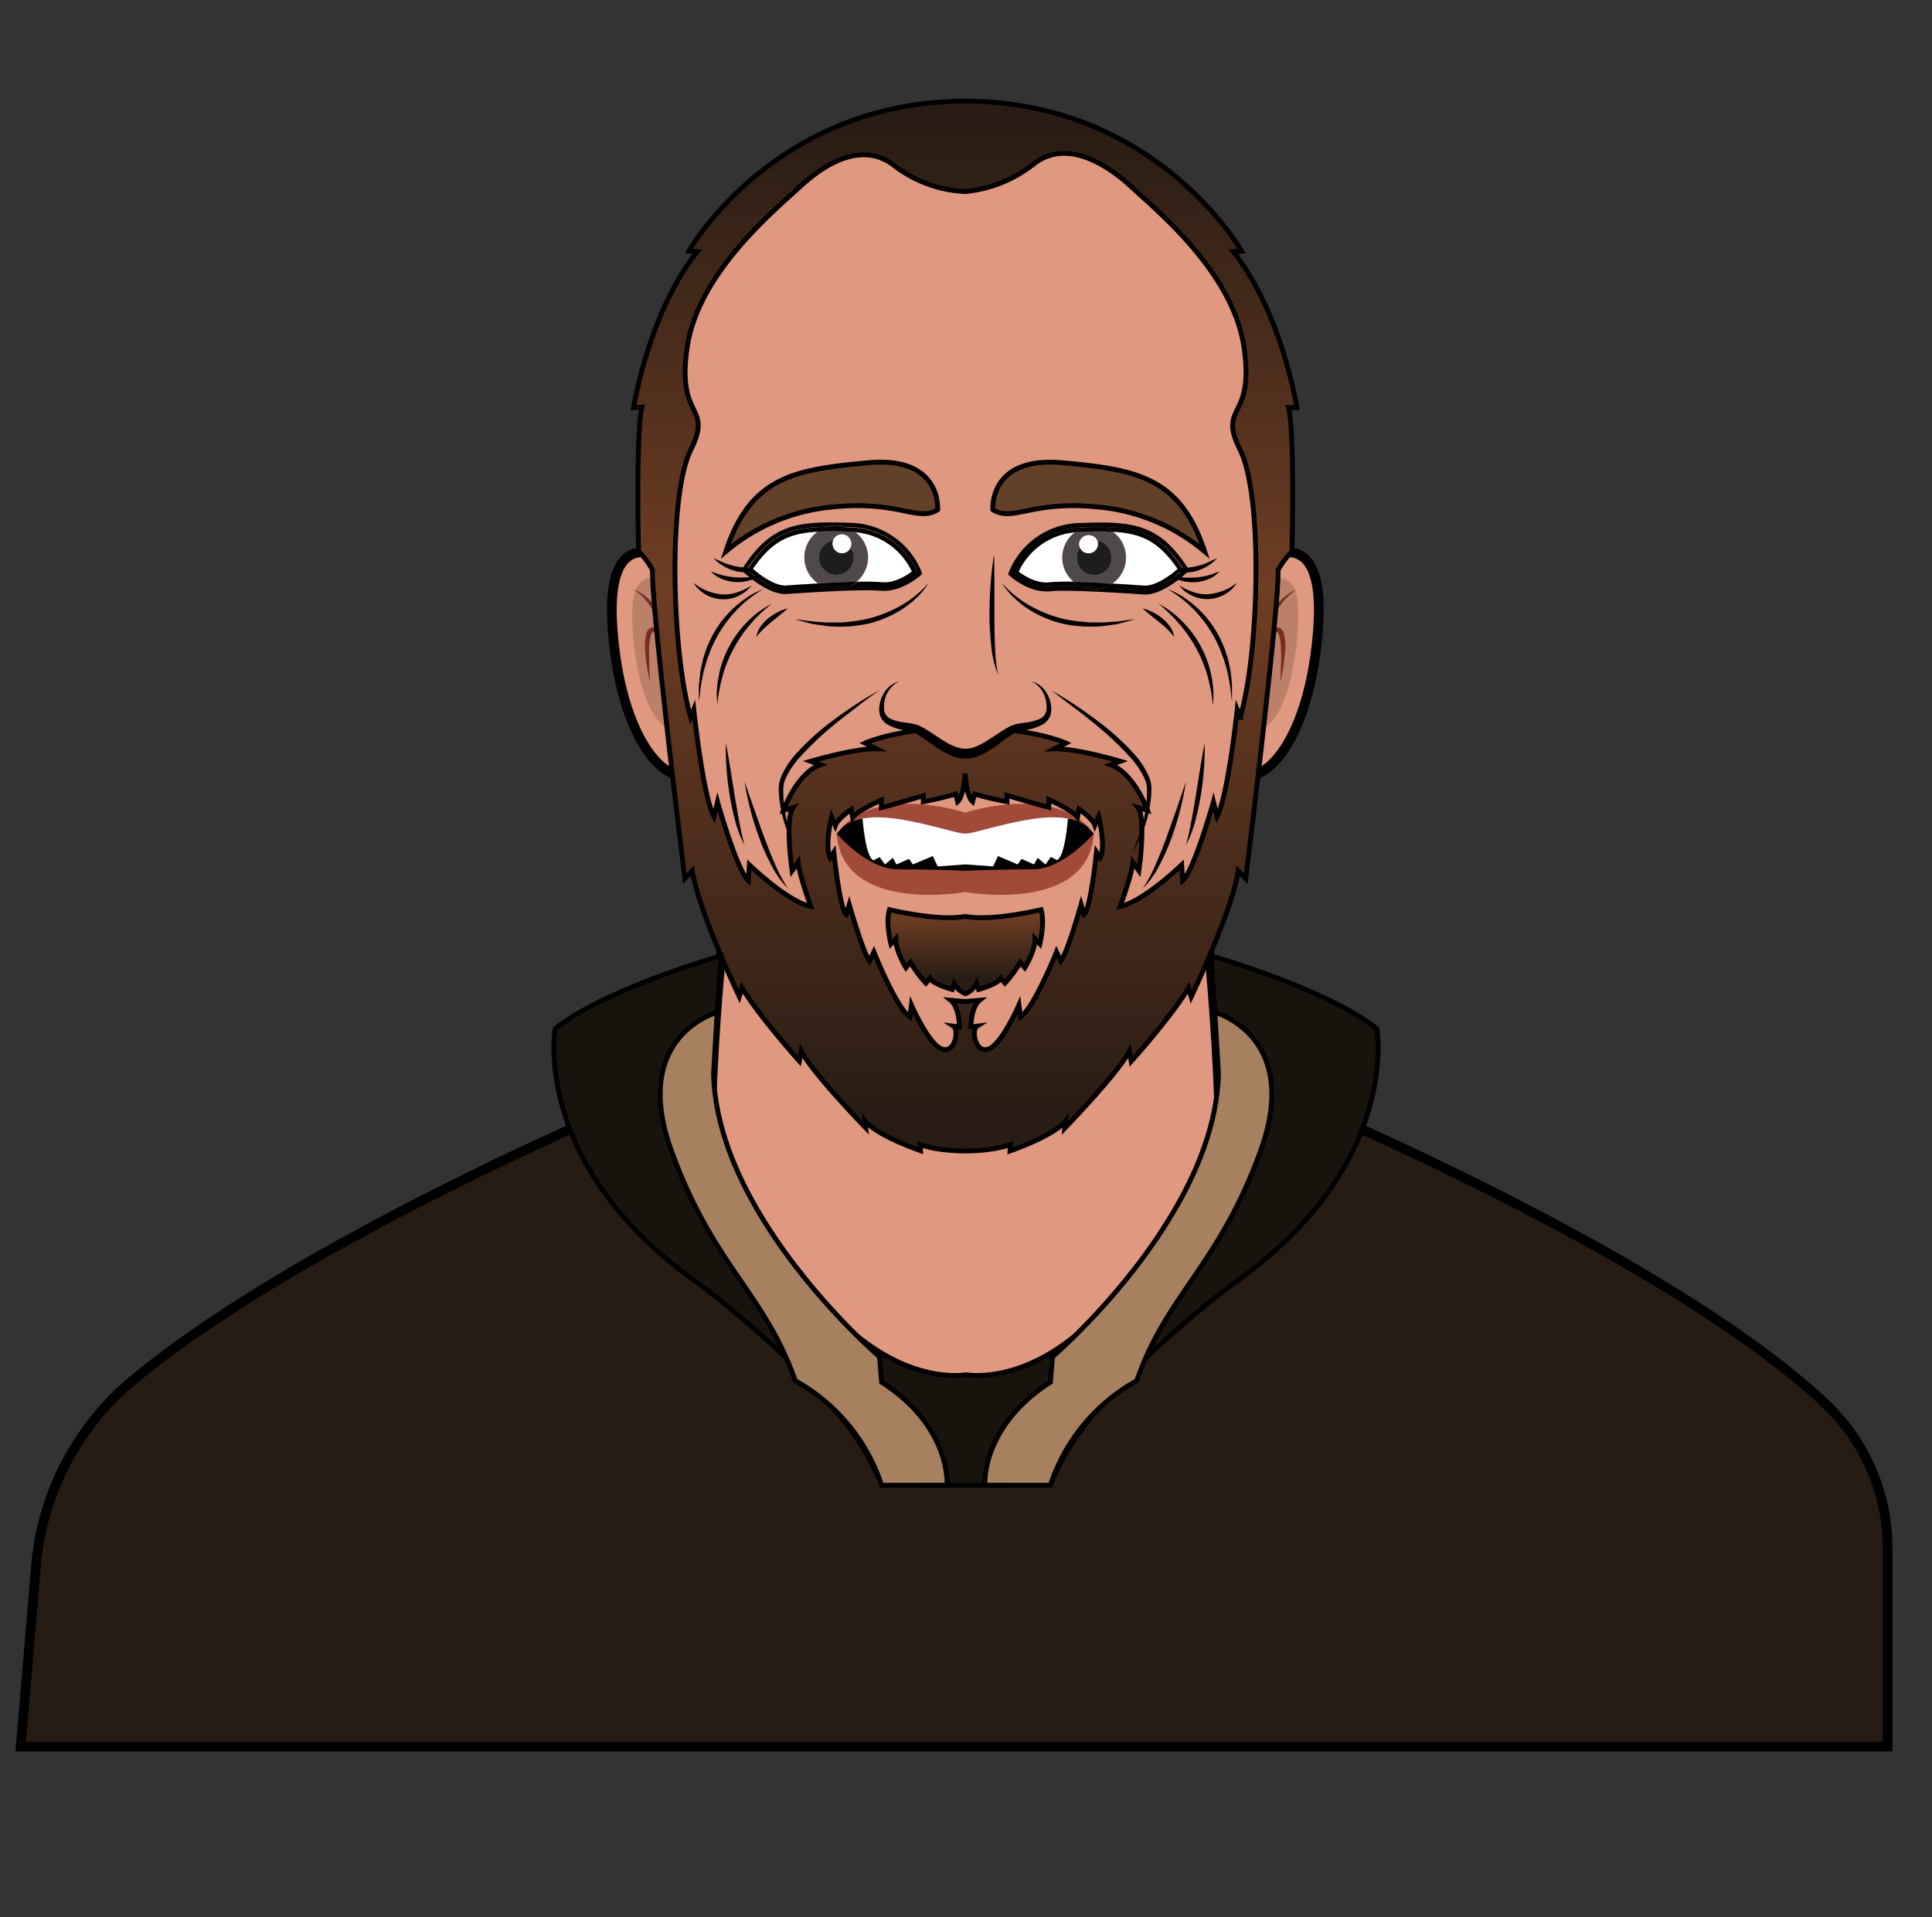 <?xml version="1.0" encoding="UTF-8" standalone="no" ?><svg xmlns="http://www.w3.org/2000/svg" xmlns:xlink="http://www.w3.org/1999/xlink" viewBox="0 0 400 397"><rect x="0" y="0" width="400" height="397" fill="#333333" stroke="none"/><defs/><defs><linearGradient id="a" x1="199.85" x2="199.85" y1="177.75" y2="202.79" gradientUnits="userSpaceOnUse"><stop offset="0" stop-color="#291c14"/><stop offset=".47" stop-color="#6f3e23"/><stop offset="1" stop-color="#291c14"/></linearGradient><linearGradient id="b" x1="199.85" x2="199.85" y1="25.93" y2="230.66" xlink:href="#a"/><style>.a{fill:#e09880}.a,.e,.k,.l{stroke:#000;stroke-miterlimit:10}.a{stroke-width:2px}.b{fill:#bc806a}.c{fill:#792d22}.d{opacity:.1}.e{fill:#624128}.f{fill:#fff}.g{fill:#a04a39}.k{fill:#19130e}.l{fill:#a6805f}.m{fill:#4f494c}.n{fill:#1d1d1b}</style></defs><path d="M261 116.36s13.45-9.61 11.93 13.31-11 34.24-17.61 30.3z" class="a"/><path d="M260.23 122s9.64-8.7 8.5 8.06-6.64 24.59-12.09 19.52 3.59-27.58 3.59-27.58z" class="b"/><path d="M268.62 122a11.59 11.59 0 00-4 4.07 9.43 9.43 0 00-1 2.6 10.7 10.7 0 00-.22 2.77l-.9-.26A3.51 3.51 0 01264 130a1.24 1.24 0 011.27.23 2.12 2.12 0 01.54.92 10.43 10.43 0 01.28 3.44 39.45 39.45 0 01-1 6.61l.11-3.32c.06-1.1.09-2.2 0-3.3a11.55 11.55 0 00-.39-3.12 1.4 1.4 0 00-.28-.51c-.1-.06-.12-.07-.28 0a2.82 2.82 0 00-1 .89l-.89 1.17v-1.43a10.42 10.42 0 01.32-3 8.29 8.29 0 011.26-2.77 9.76 9.76 0 012-2.21 9.41 9.41 0 012.68-1.6z" class="c"/><path d="M138.72 116.36s-13.44-9.61-11.93 13.31 11 34.24 17.61 30.3z" class="a"/><path d="M139.46 122s-9.64-8.7-8.5 8.06 6.64 24.59 12.09 19.52-3.59-27.58-3.59-27.58z" class="b"/><path d="M131.08 122a9.71 9.71 0 012.57 1.47 10 10 0 012 2.21 8.29 8.29 0 011.26 2.77 10.42 10.42 0 01.32 3V133l-.89-1.17a2.82 2.82 0 00-1-.89h-.28a1.4 1.4 0 00-.28.51 11.55 11.55 0 00-.39 3.12c0 1.1 0 2.2.05 3.3l.11 3.32a39.45 39.45 0 01-1-6.61 10.43 10.43 0 01.28-3.44 2.22 2.22 0 01.54-.92 1.25 1.25 0 011.27-.23 3.51 3.51 0 011.47 1.25l-.9.26a10.7 10.7 0 00-.22-2.77 9.13 9.13 0 00-1-2.6 11.65 11.65 0 00-3.91-4.13z" class="c"/><path d="M249.41 188.37l-49.56 31.14-49.57-31.14s-5.92 48.09-1.8 83.64l51.37 24.7L251.21 272c4.12-35.54-1.8-83.63-1.8-83.63z" class="a"/><path d="M260.38 69.11c-9.27-32.11-43.24-46.95-60.53-43.55-17.3-3.4-51.27 11.43-60.53 43.55s1.85 88 6.48 111.79 20.07 29 27.49 41.7 26.56 12.66 26.56 12.66 19.14 0 26.56-12.66 22.85-17.92 27.48-41.7 15.75-79.67 6.49-111.79z" class="a"/><path d="M192.28 120.68a16.28 16.28 0 01-2.39 3 22.48 22.48 0 01-3 2.4 23.09 23.09 0 01-7.08 3.05 27.12 27.12 0 01-7.67.58 15.12 15.12 0 01-1.9-.21l-1.9-.27q-1.86-.44-3.69-1c1.27.13 2.51.35 3.76.48l1.88.13a14.76 14.76 0 001.88.06h1.87c.63 0 1.25-.12 1.87-.16a30.47 30.47 0 003.67-.59 26.84 26.84 0 006.9-2.73 22 22 0 005.8-4.74z"/><path d="M194.13 105.55s.93-11.12-14.36-9.73-24.4 2.93-29.49 18.38a39.7 39.7 0 0121.93-9.2c13.79-1.46 17.79 3.17 21.92.55z" class="e"/><path d="M163.09 126c-1.13 1-2.3 1.89-3.4 2.82-.56.46-1.11.92-1.62 1.42a15.48 15.48 0 00-1.46 1.63 4.72 4.72 0 01.87-2.14 8.35 8.35 0 011.57-1.68 10.82 10.82 0 011.91-1.25 8.42 8.42 0 012.13-.8zM159.85 125a24 24 0 00-2.36 2 28 28 0 00-2.12 2.24 27.4 27.4 0 00-3.46 5.05 26.34 26.34 0 00-2.3 5.67 36.27 36.27 0 00-1.13 6.1c0-.52 0-1.05-.06-1.57a13.9 13.9 0 010-1.58 23.78 23.78 0 01.43-3.13 20.8 20.8 0 012.17-6 21.24 21.24 0 013.78-5.1 19 19 0 015.05-3.68z"/><path d="M158 122a24.63 24.63 0 00-5.48 4.33 25.91 25.91 0 00-4.1 5.57 17.19 17.19 0 00-.77 1.55l-.38.78c-.11.26-.2.54-.3.81l-.62 1.63c-.14.56-.3 1.11-.46 1.67l-.25.84-.16.86-.32 1.72c-.2 1.16-.26 2.33-.44 3.5 0-1.17-.09-2.36 0-3.55l.19-1.77.09-.89.19-.88c.11-.59.24-1.17.38-1.76l.56-1.7a11 11 0 01.68-1.67 16.16 16.16 0 01.79-1.62 21.68 21.68 0 014.43-5.64 23.77 23.77 0 012.83-2.19A17 17 0 01158 122zM143.56 120.68a11.09 11.09 0 005.92 2.41 8.08 8.08 0 003.11-.42 15 15 0 001.52-.6c.5-.24 1-.53 1.5-.77a15.52 15.52 0 01-1.24 1.19 8.68 8.68 0 01-1.49.9 7 7 0 01-3.46.7 7.33 7.33 0 01-3.36-1 7.53 7.53 0 01-2.5-2.41zM147.19 118.29a15 15 0 002.46.85 15.21 15.21 0 002.49.41 19.57 19.57 0 002.54 0c.86 0 1.72-.18 2.62-.26a8.2 8.2 0 01-2.5 1 8.94 8.94 0 01-2.73.22 8.44 8.44 0 01-2.67-.66 5.78 5.78 0 01-2.21-1.56zM147.73 115.59c.93.38 1.78.83 2.68 1.14a14.77 14.77 0 005.54.83c1 0 1.9-.17 2.9-.28a8.68 8.68 0 01-2.81 1.06 9.18 9.18 0 01-3 .06 8.87 8.87 0 01-2.89-1 9.17 9.17 0 01-2.42-1.81zM182.09 142.92c-1.48 1.06-3 2.12-4.39 3.23s-2.89 2.2-4.29 3.35a65.66 65.66 0 00-7.88 7.38 16.93 16.93 0 00-2.91 4.39 5.69 5.69 0 00-.46 2.49 26.53 26.53 0 00.14 2.67 28 28 0 001.08 5.27 27.72 27.72 0 002 5 25.24 25.24 0 01-3.87-10.2 19.53 19.53 0 01-.26-2.76 6.61 6.61 0 01.46-2.84 17.46 17.46 0 013-4.7 53 53 0 018.17-7.33 83.07 83.07 0 019.21-5.95zM154.16 161.91l2 5.67c.65 1.88 1.3 3.76 2 5.62s1.4 3.72 2.2 5.53a31.12 31.12 0 002.78 5.26 19.16 19.16 0 01-3.48-4.92 43.07 43.07 0 01-2.44-5.52 60.72 60.72 0 01-3.06-11.64zM150.28 153.88c.7 3.55 1.2 7.09 1.79 10.63.28 1.76.58 3.53.91 5.28s.67 3.51 1.18 5.25a23.59 23.59 0 01-1.94-5.07 51 51 0 01-1.14-5.3 60 60 0 01-.8-10.79zM245.53 161.91a60 60 0 01-3 11.64 44.44 44.44 0 01-2.43 5.52 19.44 19.44 0 01-3.5 4.93 31.12 31.12 0 002.78-5.26c.8-1.81 1.53-3.66 2.2-5.53s1.34-3.74 2-5.62zM249.41 153.88a60 60 0 01-.8 10.79 51 51 0 01-1.14 5.3 23.59 23.59 0 01-1.94 5.07c.51-1.74.83-3.5 1.18-5.25s.63-3.52.91-5.28c.59-3.51 1.09-7.08 1.79-10.63z"/><path d="M219.56 168.19c-3.25-.37-19.71 2-19.71 2s-16.47-2.39-19.72-2-6.6 4-6.6 4 3.57 7.44 10.37 10.29 15.95-.41 15.95-.41 9.14 3.26 15.94.41 10.37-10.29 10.37-10.29-3.34-3.63-6.6-4z" class="f"/><path d="M221.1 169.53s-.58 8-2.28 8.57l-1.25-.66-1.11 1.56-1.63-1.36-.74 1.36-2.59-1.14-.81 1.14-4.07-1.73-1 2.14-5.74-.41-5.75.41-1-2.14L189 179l-.81-1.14-2.59 1.14-.74-1.36-1.63 1.36-1.11-1.51-1.25.66c-1.7-.59-2.28-8.57-2.28-8.57-2.5-.89-5.36 3.08-5.36 3.08s-.13 3.64 8.16 7.86 18.46.59 18.46.59 10.18 3.62 18.46-.59 8.15-7.86 8.15-7.86-2.86-4.02-5.36-3.13z"/><path d="M173.23 172.61a11.7 11.7 0 01.75-.93 3.67 3.67 0 00-.75.93zM225.72 171.68a11.62 11.62 0 01.74.93 3.75 3.75 0 00-.74-.93zM199.85 168.27s-17.69-5.84-25.87 3.41c1-1 3.27-2.43 7.73-2.43 6.8 0 16.66 3.55 18.14 3.36 1.47.19 11.33-3.36 18.14-3.36 4.45 0 6.7 1.44 7.73 2.43-8.18-9.25-25.87-3.41-25.87-3.41z" class="g"/><path d="M213.94 180c-6.21 0-14.09.3-14.09.3s-7.89-.3-14.1-.3-12.52-7.39-12.52-7.39c1.16 16.68 26.62 12.12 26.62 12.12s25.46 4.56 26.61-12.12c0 0-6.3 7.39-12.52 7.39z" class="g"/><path fill="url(#a)" stroke="#000" stroke-miterlimit="10" d="M215.54 188.37s-10.19 2.47-15.69 1.39c-5.51 1.08-15.7-1.39-15.7-1.39-.83 2.72.31 7.1.31 7.1l1-1.08c-.05 2.52 2.11 6 2.11 6l.93-1.13a25.25 25.25 0 003.19 4.32l.88-1c.51 1.19 4.58 2.32 4.58 2.32l.41-1.23a4.65 4.65 0 002.32 2.11 4.65 4.65 0 002.31-2.11l.41 1.23s4.07-1.13 4.58-2.32l.88 1a25.25 25.25 0 003.19-4.32l.93 1.13s2.16-3.5 2.11-6l1 1.08s1.08-4.38.25-7.1z"/><path fill="url(#b)" stroke="#000" stroke-miterlimit="10" d="M268.51 84.45s-3.09-19.67-13.18-32.33l1.75-.1S239.57 21.1 200 20.94h-.31C160.12 21.1 142.61 52 142.61 52l1.75.1c-10.09 12.66-13.18 32.33-13.18 32.33l1.75-.11c-1.34 5-.72 29.86-.72 29.86a15.92 15.92 0 012.88 3.84c-.3 7.33 6.7 63.89 6.7 63.89l1.54-1.64c1.16 8.1 9.73 26.09 9.73 26.09l.54-1.85c3.55 5.94 11.89 15.21 11.89 15.21l.38-2.09c2.32 4.56 13.36 15.91 13.36 15.91l-.15-1.47c2.39 3.09 11.5 6.2 11.5 6.2l-.08-1.27c3.63 1.39 9.35 1.33 9.35 1.33s5.71.06 9.34-1.33l-.08 1.33s9.11-3.11 11.5-6.2l-.15 1.47s11-11.35 13.36-15.91l.38 2.09s8.34-9.27 11.89-15.21l.54 1.85s8.57-18 9.73-26.09l1.55 1.64s7-56.56 6.69-63.89a15.92 15.92 0 012.88-3.84s.62-24.81-.72-29.86zm-40.72 93.16l-.77-1.18s-1.23 11.89-2.57 12.91l-.62-2.05S221 197.37 219.61 199l-.87-1.88s-4.69 11.69-7.47 13.46l-.31-2.47s-3.5 8.08-6.28 9.11-3.6-4-2.42-4.73l-1.23.15s-.05-4 1.8-5.51l-3 .26-3-.26c1.85 1.49 1.8 5.51 1.8 5.51l-1.23-.15c1.18.77.36 5.76-2.42 4.73s-6.28-9.11-6.28-9.11l-.31 2.47c-2.78-1.77-7.46-13.46-7.46-13.46l-.88 1.88c-1.34-1.6-4.22-11.68-4.22-11.68l-.62 2.05c-1.34-1-2.57-12.91-2.57-12.91l-.77 1.18c-1.19-2.37.31-8.5.31-8.5l.77 1.81c.51-1.44 3.29-3.35 3.29-3.35l.31 1.68c.88-1.35 5.94-3.63 5.94-3.63v1.59c3.22-.82 8.67-2.47 8.67-2.47V166a61.07 61.07 0 006.7-1.58l.41 1.58c.9-.82 1.34-3.16 1.55-5.79.2 2.63.64 5 1.54 5.79l.41-1.58a61.52 61.52 0 006.71 1.58v-1.3s5.44 1.65 8.66 2.47v-1.59s5.06 2.28 5.94 3.63l.31-1.68s2.78 1.91 3.29 3.35l.78-1.81s1.54 6.17.33 8.54zm29-29.08l-.64-1.6s-1.88 17.8-4.17 22.18l-.75-3.07s-4 14.25-6.38 16.3l-.2-3.25s-7.85 7.58-12.73 8.61c0 0 2.38-6.47 2.64-9.16l1.23 1.75s1.55-10.61-.2-13.08l2 .6s-2.77-7.7-7.64-9.45l2-.72s-9-2.68-13.63-2.58l2.37-1.18s-6.28-3-20.79-3.34c-14.52.3-20.8 3.34-20.8 3.34l2.37 1.18c-4.63-.1-13.63 2.58-13.63 2.58l2 .72c-4.87 1.75-7.64 9.45-7.64 9.45l2-.6c-1.75 2.47-.2 13.08-.2 13.08l1.23-1.75c.26 2.69 2.64 9.16 2.64 9.16-4.88-1-12.72-8.61-12.72-8.61l-.21 3.25c-2.37-2.05-6.38-16.3-6.38-16.3l-.75 3.07c-2.29-4.38-4.17-22.18-4.17-22.18l-.64 1.6c-3.91-13.23-4.74-45.76 0-55.33s-3-6-.72-21.31 17.7-28 23.26-33.15 13.19-9.57 19.78-4.32a25.9 25.9 0 0014.61 5.25 27.12 27.12 0 0014-5.64c6.59-5.25 14.8-.44 20.36 4.71s21 17.81 23.26 33.15-5.55 11.73-.78 21.31 3.92 42.1 0 55.33z"/><path fill="#261c13" stroke="#000" stroke-miterlimit="10" stroke-width="2" d="M271.8 229.39s-30 37.66-30.68 39.07c-1.79.87-41.12 26.4-41.12 26.4s-39.33-25.53-41.12-26.4c-.7-1.41-30.68-39.07-30.68-39.07S61.42 257.47 27.31 286a56.23 56.23 0 00-19.77 37.25l-3.26 38.44h386.53v-41.06a41.25 41.25 0 00-13-30.08c-31.92-30.01-106.01-61.16-106.01-61.16z"/><path d="M149.28 197.92s-23.86 6.76-34.36 15.1c0 0-5 28.41 29.75 52.81 0 0 28.11 20.66 36.48 38.54 0 0-.5-7.12-22.3-44.41s-10.37-50.34-10.37-50.34zM250.72 197.92s23.86 6.76 34.36 15.1c0 0 5.05 28.41-29.75 52.81 0 0-28.11 20.66-36.48 38.54 0 0 .5-7.12 22.3-44.41s10.37-50.34 10.37-50.34z" class="k"/><path d="M200 284.67s-17.57 3.44-34.41-21.32l24.58 44.2h19.66l24.58-44.2C217.57 288.11 200 284.67 200 284.67z" class="k"/><path d="M148.48 209.62s-18.06 4.9-9.47 28.67 19.45 29.7 25.63 47.62a38.3 38.3 0 0117.88 21.64h13.55s.94-12.07-13.55-21.34l-.43-5.25s-33.68-28.83-34.36-58.67z" class="l"/><path d="M166.55 115.65a6.56 6.56 0 002.79 5.14c-2.76.16-5.21.32-6.53.42-2.36.17-5.41-2.1-7-3.45 3.91-5.7 7.48-7.4 13.48-7.7a6.6 6.6 0 00-2.74 5.59zM179.75 115.21a6.55 6.55 0 00-2.61-5 14.25 14.25 0 0111.66 8.14c-1.07.8-3.69 2.5-6.25 2.21a48.7 48.7 0 00-5.17-.1 6.56 6.56 0 002.37-5.25z" class="f"/><path d="M153.46 118l.55.53c.2.19 5.05 4.75 8.93 4.47 2.56-.19 15.56-1.08 19.41-.66a7.1 7.1 0 001 0c3.73-.12 7-3 7.13-3.09l.45-.4-.19-.58a16.15 16.15 0 00-14.74-10c-10.88-.44-16.26.28-22.08 9.14zm1.18-.13c4.65-7.07 8.84-8.74 16.72-8.81a6.7 6.7 0 011.57-.27 6.61 6.61 0 012.19.33h.81c11 .45 14 9.45 14 9.45s-3.66 3.25-7.45 2.83a57.51 57.51 0 00-6.52 0 6.55 6.55 0 01-5 .21c-3.36.17-6.49.38-8 .49-3.67.28-8.32-4.19-8.32-4.19z"/><path d="M171.36 109.1a6.33 6.33 0 00-2 1c-6 .3-9.57 2-13.48 7.7 1.55 1.35 4.6 3.62 7 3.45 1.32-.1 3.77-.26 6.53-.42a6.72 6.72 0 001.56.84c-3.36.17-6.49.38-8 .49-3.58.26-8.23-4.21-8.23-4.21 4.55-7.11 8.74-8.78 16.62-8.85zM182.55 120.56c2.56.29 5.18-1.41 6.25-2.21a14.25 14.25 0 00-11.66-8.14 6.48 6.48 0 00-2-1h.81c11 .45 14 9.45 14 9.45s-3.66 3.25-7.45 2.83a57.51 57.51 0 00-6.52 0 6.64 6.64 0 001.45-1 48.7 48.7 0 015.12.07z"/><path d="M169.33 110.06a6.55 6.55 0 000 10.73c2.63-.14 5.52-.27 8-.33a6.52 6.52 0 00-.24-10.25c-.41 0-.82-.09-1.25-.11-2.45-.1-4.6-.1-6.51-.04zm3.17 1.85a1.95 1.95 0 013.77.63 1.9 1.9 0 01-.17.83 3.72 3.72 0 01.65 1.94 3.6 3.6 0 11-4.25-3.4z" class="m"/><path d="M175.93 121.42a6.55 6.55 0 01-5 .21c1.65-.09 3.37-.16 5-.21zM172.93 108.83a6.61 6.61 0 012.19.33c-1.34 0-2.59-.07-3.76-.06a6.7 6.7 0 011.57-.27z"/><path d="M177.38 120.46a6.64 6.64 0 01-1.45 1c-1.63 0-3.35.12-5 .21a6.72 6.72 0 01-1.56-.84c2.63-.18 5.49-.31 8.01-.37zM175.89 110.1c-2.5-.1-4.65-.14-6.56 0a6.33 6.33 0 012-1c1.17 0 2.42 0 3.76.06a6.48 6.48 0 012 1c-.36 0-.77-.04-1.2-.06z"/><path d="M172.37 112.67a1.94 1.94 0 003.73.7 3.72 3.72 0 01.65 1.94 3.6 3.6 0 11-4.25-3.4 1.9 1.9 0 00-.13.76z" class="n"/><path d="M173 111.84a2.33 2.33 0 00-.53.07 1.95 1.95 0 013.77.63 1.9 1.9 0 01-.17.83 3.59 3.59 0 00-3.07-1.53z" class="f"/><path d="M174.39 114.55a2 2 0 01-2-1.88 1.9 1.9 0 01.13-.76 2.33 2.33 0 01.53-.07 3.59 3.59 0 013.07 1.53 2 2 0 01-1.73 1.18z" class="f"/><path d="M207.41 120.68a22 22 0 005.81 4.73 26.84 26.84 0 006.9 2.73 30.32 30.32 0 003.68.59c.62 0 1.23.17 1.86.16s1.25 0 1.87 0a14.76 14.76 0 001.88-.06l1.88-.13c1.25-.13 2.49-.35 3.76-.48-1.21.35-2.45.67-3.69 1l-1.89.27a15.49 15.49 0 01-1.91.21 27.12 27.12 0 01-7.67-.58 22.93 22.93 0 01-7.07-3.05 22 22 0 01-3-2.4 16.28 16.28 0 01-2.41-2.99z"/><path d="M251.52 209.62s18.06 4.9 9.47 28.67-19.45 29.7-25.63 47.62a38.3 38.3 0 00-17.88 21.64h-13.55s-.94-12.07 13.55-21.34l.43-5.25s33.68-28.83 34.36-58.67z" class="l"/><path d="M205.56 105.55s-.93-11.12 14.36-9.73 24.4 2.93 29.49 18.38a39.7 39.7 0 00-21.93-9.2c-13.74-1.46-17.75 3.17-21.92.55z" class="e"/><path d="M236.6 126a8.42 8.42 0 012.13.8 10.47 10.47 0 011.91 1.25 8.7 8.7 0 011.58 1.68 4.82 4.82 0 01.86 2.14 15.48 15.48 0 00-1.46-1.63c-.51-.5-1.06-1-1.62-1.42-1.1-.9-2.27-1.75-3.4-2.82zM239.84 125a19.24 19.24 0 015 3.75 21.47 21.47 0 013.77 5.1 20.8 20.8 0 012.17 6 23.78 23.78 0 01.43 3.13 13.9 13.9 0 010 1.58c0 .52 0 1.05-.06 1.57a36.27 36.27 0 00-1.13-6.1 26.34 26.34 0 00-2.3-5.67 27.4 27.4 0 00-3.46-5.05 28 28 0 00-2.12-2.24 24 24 0 00-2.3-2.07z"/><path d="M241.74 122a16.66 16.66 0 013.19 1.59 23.77 23.77 0 012.83 2.19 21.47 21.47 0 014.43 5.64 16.16 16.16 0 01.79 1.62 11 11 0 01.68 1.67l.57 1.7c.13.59.26 1.17.38 1.76l.18.88.1.89.18 1.77v3.55c-.18-1.17-.24-2.34-.44-3.5l-.32-1.72-.16-.86-.24-.84c-.17-.56-.33-1.11-.47-1.67l-.62-1.63c-.1-.27-.19-.55-.3-.81l-.38-.78a17.19 17.19 0 00-.77-1.55 25.91 25.91 0 00-4.1-5.57 24.63 24.63 0 00-5.53-4.33zM256.13 120.68a7.53 7.53 0 01-2.5 2.36 7.33 7.33 0 01-3.36 1 7 7 0 01-3.46-.7 8.68 8.68 0 01-1.49-.9 13.87 13.87 0 01-1.23-1.19c.52.24 1 .53 1.49.77a15 15 0 001.52.6 8.08 8.08 0 003.11.42 11.09 11.09 0 005.92-2.36zM252.5 118.29a5.82 5.82 0 01-2.2 1.59 8.57 8.57 0 01-2.68.66 8.94 8.94 0 01-2.73-.22 8.31 8.31 0 01-2.5-1c.9.08 1.76.21 2.62.26a19.57 19.57 0 002.54 0 15 15 0 002.49-.41 14.64 14.64 0 002.46-.88zM252 115.59a9.29 9.29 0 01-2.36 1.85 8.93 8.93 0 01-2.9 1 9.18 9.18 0 01-3-.06 8.77 8.77 0 01-2.81-1.06c1 .11 1.95.26 2.9.28a14.77 14.77 0 005.54-.83c.81-.35 1.63-.77 2.63-1.18zM217.6 142.92a83.07 83.07 0 019.15 6 52.54 52.54 0 018.17 7.33 17.22 17.22 0 013 4.7 6.46 6.46 0 01.46 2.84 19.53 19.53 0 01-.26 2.76 25.09 25.09 0 01-3.87 10.2 27.72 27.72 0 002-5 28 28 0 001.08-5.27 26.53 26.53 0 00.14-2.67 5.42 5.42 0 00-.46-2.49 16.68 16.68 0 00-2.91-4.39 64.91 64.91 0 00-7.88-7.38c-1.4-1.15-2.83-2.26-4.29-3.35s-2.85-2.2-4.33-3.28z"/><path d="M233.14 115.67a6.56 6.56 0 01-2.79 5.15c2.76.15 5.21.32 6.53.41 2.36.17 5.41-2.09 7-3.44-3.92-5.71-7.49-7.41-13.49-7.71a6.61 6.61 0 012.75 5.59zM219.94 115.24a6.6 6.6 0 012.61-5 14.2 14.2 0 00-11.65 8.15c1.06.8 3.68 2.49 6.25 2.21a46 46 0 015.17-.1 6.57 6.57 0 01-2.38-5.26z" class="f"/><path d="M245.81 117.43c-5.81-8.85-11.2-9.58-22.08-9.13a16.14 16.14 0 00-14.81 10.08l-.19.57.45.4c.15.13 3.4 3 7.14 3.1a7.15 7.15 0 001 0c3.84-.43 16.84.47 19.4.65 3.89.29 8.73-4.27 8.93-4.46l.55-.53zm-9 4.71c-1.54-.1-4.67-.31-8-.49a6.54 6.54 0 01-2.47.4 6.46 6.46 0 01-2.56-.61 56.79 56.79 0 00-6.51.06c-3.79.41-7.46-2.83-7.46-2.83s3-9 14-9.46h.81a6.6 6.6 0 012.19-.32 6.69 6.69 0 011.57.26c7.88.07 12.07 1.74 16.72 8.81-.05-.03-4.69 4.44-8.28 4.18z"/><path d="M228.33 109.12a6.54 6.54 0 012 1c6 .3 9.57 2 13.49 7.71-1.56 1.35-4.61 3.61-7 3.44-1.32-.09-3.77-.26-6.53-.41a6.49 6.49 0 01-1.56.83c3.36.18 6.49.39 8 .49 3.59.26 8.23-4.21 8.23-4.21-4.56-7.11-8.75-8.78-16.63-8.85zM217.15 120.59c-2.57.28-5.19-1.41-6.25-2.21a14.2 14.2 0 0111.65-8.15 6.82 6.82 0 012-1h-.81c-11 .45-14 9.46-14 9.46s3.67 3.24 7.46 2.83a56.79 56.79 0 016.51-.06 6.31 6.31 0 01-1.44-1 46 46 0 00-5.12.13z"/><path d="M223.8 110.13c-.43 0-.84.06-1.25.1a6.52 6.52 0 00-.23 10.26c2.51.05 5.41.18 8 .33a6.56 6.56 0 000-10.74c-1.87-.08-4.02-.08-6.52.05zm6.34 5.45a3.6 3.6 0 01-7.2-.24 3.66 3.66 0 01.65-1.94 2 2 0 01-.17-.84 2 2 0 013.77-.63 3.6 3.6 0 012.95 3.65z" class="m"/><path d="M223.76 121.44a6.46 6.46 0 002.56.61 6.54 6.54 0 002.47-.4c-1.68-.08-3.4-.16-5.03-.21zM226.76 108.86a6.6 6.6 0 00-2.19.32c1.34 0 2.6-.07 3.76-.06a6.69 6.69 0 00-1.57-.26z"/><path d="M222.32 120.49a6.31 6.31 0 001.44 1c1.63 0 3.35.13 5 .21a6.49 6.49 0 001.56-.83c-2.59-.2-5.49-.33-8-.38zM223.8 110.13c2.5-.1 4.65-.15 6.56 0a6.54 6.54 0 00-2-1c-1.16 0-2.42 0-3.76.06a6.82 6.82 0 00-2 1c.4 0 .77-.04 1.2-.06z"/><path d="M227.32 112.69a1.95 1.95 0 01-3.73.71 3.66 3.66 0 00-.65 1.94 3.6 3.6 0 104.25-3.41 1.93 1.93 0 01.13.76z" class="n"/><path d="M226.66 111.86a4.51 4.51 0 01.53.07 2 2 0 00-3.77.63 2 2 0 00.17.84 3.62 3.62 0 013.07-1.54z" class="f"/><path d="M225.31 114.57a1.94 1.94 0 001.88-2.64 4.51 4.51 0 00-.53-.07 3.62 3.62 0 00-3.07 1.54 1.94 1.94 0 001.72 1.17z" class="f"/><path d="M205.81 114.81c.06 2.1.06 4.19.06 6.27v6.25c0 2.08.05 4.16.12 6.23l.07 1.56.13 1.55c0 .51.12 1 .18 1.54s.21 1 .3 1.54a20.54 20.54 0 01-1.45-6.13 57.47 57.47 0 01-.35-6.28c0-2.1.06-4.19.22-6.28s.37-4.18.72-6.25z"/><path fill="#e09880" d="M213.54 141.06a5.6 5.6 0 013.6 5.05c.41 4.12-4 3.91-6.69 4.63s-6.59 5.25-10.6 5.25-7.93-4.53-10.61-5.25-7.1-.51-6.69-4.63a5.6 5.6 0 013.6-5.05"/><path d="M213.54 141.06a5.3 5.3 0 012.87 2 6.72 6.72 0 011.23 3.42 3.78 3.78 0 01-.32 2 3.48 3.48 0 01-1.39 1.5 10.79 10.79 0 01-3.49 1.19c-.57.12-1.13.23-1.63.38a5.52 5.52 0 00-1.36.63c-.92.56-1.83 1.27-2.79 2a21.71 21.71 0 01-3.07 1.89 7.45 7.45 0 01-7.49 0 22.3 22.3 0 01-3.07-1.89c-1-.68-1.87-1.39-2.79-1.94a5 5 0 00-1.36-.63c-.5-.15-1.06-.27-1.63-.39a11 11 0 01-3.49-1.18 3.56 3.56 0 01-1.39-1.51 3.78 3.78 0 01-.32-2 6.72 6.72 0 011.23-3.42 5.24 5.24 0 012.87-2 5.35 5.35 0 00-2.4 2.3 6.09 6.09 0 00-.72 3.14 2.39 2.39 0 001.38 2.31 10.5 10.5 0 003.12.78c.57.09 1.15.16 1.77.3a6.79 6.79 0 011.81.73c1.09.6 2 1.28 3 1.91 1.87 1.25 3.83 2.45 5.75 2.46s3.88-1.21 5.74-2.46c1-.62 1.9-1.3 3-1.9a7 7 0 011.81-.74c.62-.13 1.2-.21 1.77-.29a10.73 10.73 0 003.12-.79 2.38 2.38 0 001.38-2.31 6.19 6.19 0 00-.71-3.14 5.42 5.42 0 00-2.43-2.35z"/></svg>